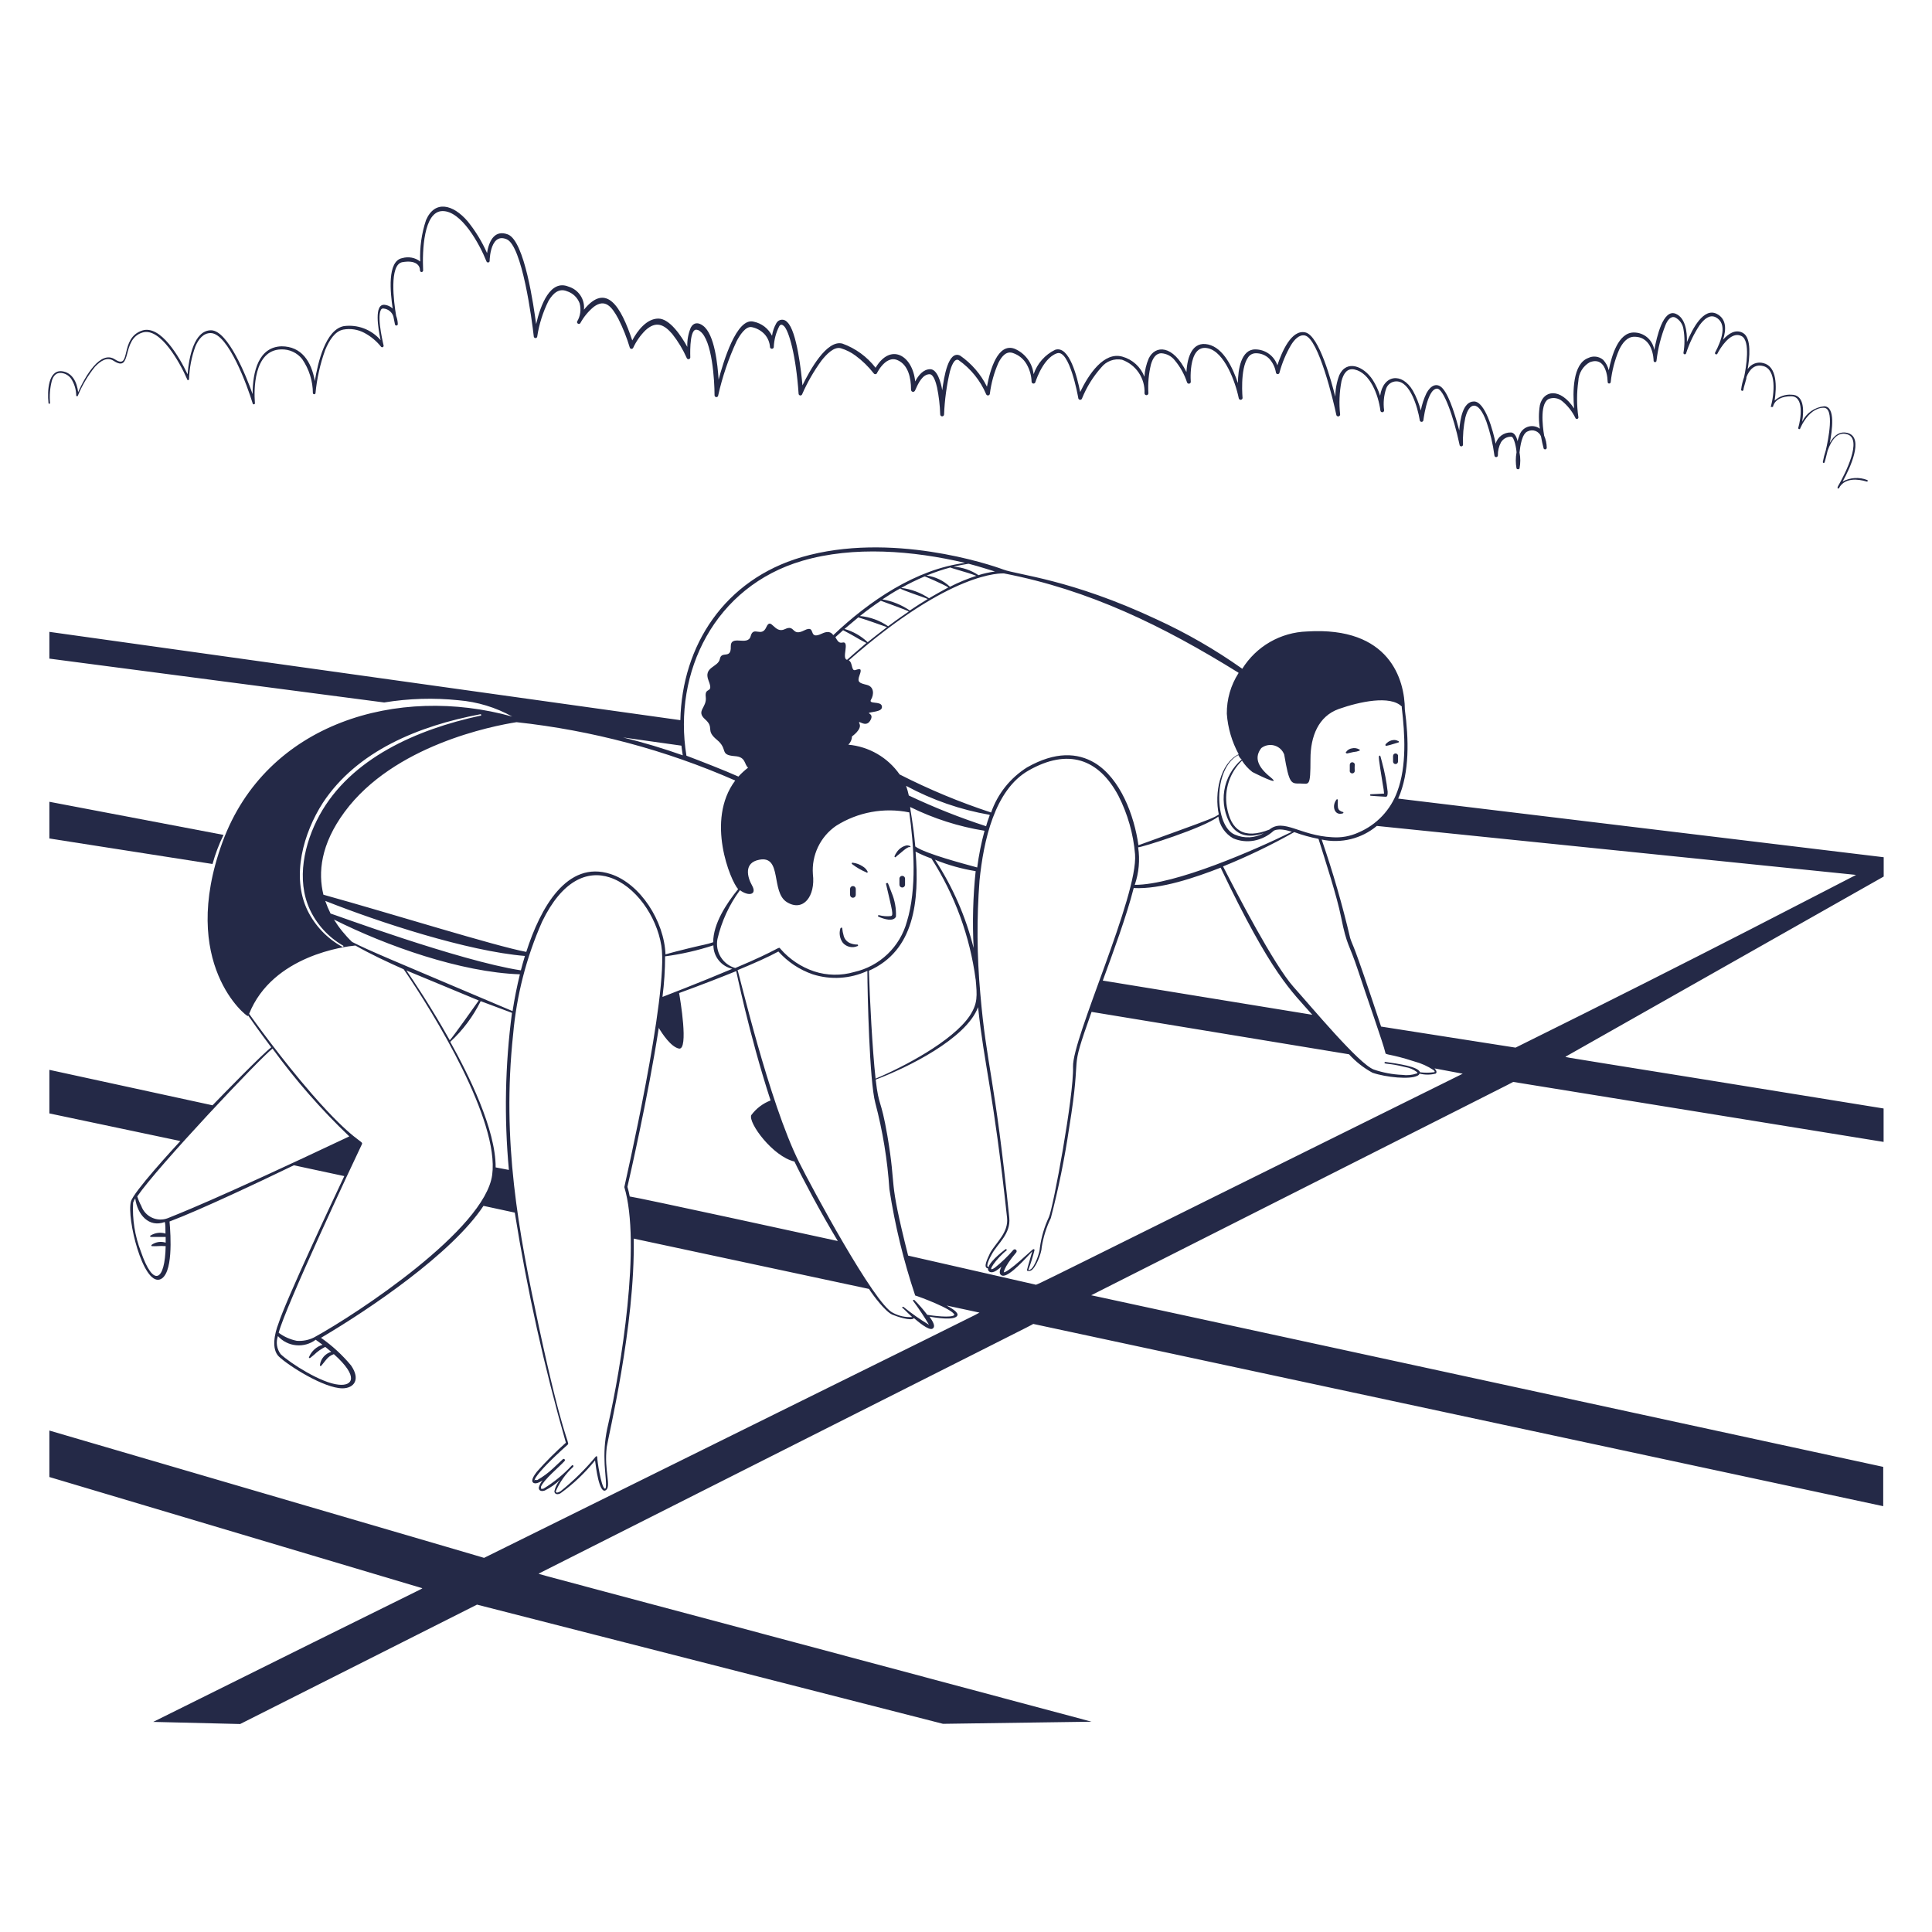 <svg width="480" height="480" viewBox="0 0 480 480" fill="none" xmlns="http://www.w3.org/2000/svg">
<path fill-rule="evenodd" clip-rule="evenodd" d="M220.128 219.6C221.736 226.512 222.024 227.4 221.352 227.592C220.363 227.704 219.362 227.631 218.4 227.376C218.352 227.357 218.299 227.358 218.251 227.378C218.204 227.398 218.167 227.436 218.148 227.484C218.129 227.532 218.129 227.585 218.149 227.632C218.17 227.68 218.208 227.717 218.256 227.736C219.6 228.36 221.976 229.08 222.6 227.736C222.682 225.697 222.313 223.664 221.52 221.784C221.04 220.464 220.584 219.384 220.584 219.384C220.584 219.384 220.032 219.36 220.128 219.6ZM208.8 230.64C208.607 231.25 208.563 231.897 208.672 232.528C208.78 233.158 209.038 233.754 209.424 234.264C209.864 234.758 210.449 235.101 211.095 235.243C211.742 235.385 212.417 235.32 213.024 235.056C213.264 235.056 213.216 234.648 213.024 234.672C212.484 234.679 211.948 234.59 211.44 234.408C210.968 234.261 210.545 233.99 210.216 233.622C209.886 233.254 209.662 232.805 209.568 232.32C209.413 231.787 209.309 231.241 209.256 230.688C209.304 230.4 208.92 230.4 208.8 230.64ZM211.728 214.704C212.812 215.532 213.997 216.217 215.256 216.744C215.424 216.936 215.688 216.744 215.52 216.48C215.242 215.953 214.817 215.52 214.296 215.232C213.576 214.753 212.754 214.449 211.896 214.344C211.848 214.322 211.793 214.319 211.744 214.337C211.694 214.355 211.654 214.392 211.632 214.44C211.609 214.488 211.607 214.542 211.625 214.592C211.643 214.641 211.68 214.682 211.728 214.704ZM222.624 212.832C223.824 211.92 225.288 210.432 225.984 210.432C225.999 210.448 226.018 210.461 226.039 210.469C226.059 210.478 226.081 210.482 226.104 210.482C226.126 210.482 226.148 210.478 226.169 210.469C226.189 210.461 226.208 210.448 226.224 210.432C226.224 210.096 225.576 210 225.192 210.048C224.207 210.283 223.349 210.884 222.792 211.728C222.565 212.039 222.38 212.378 222.24 212.736C222.227 212.787 222.235 212.841 222.262 212.886C222.289 212.931 222.333 212.963 222.384 212.976C222.435 212.989 222.488 212.981 222.534 212.954C222.579 212.927 222.611 212.883 222.624 212.832ZM343.872 197.16C343.811 196.419 343.707 195.681 343.56 194.952C342.456 188.16 342.456 187.896 342.72 187.752C342.984 187.608 342.96 187.968 343.344 189.312C344.005 191.736 344.478 194.207 344.76 196.704C344.76 197.256 344.76 197.952 344.304 197.952C343.848 197.952 340.344 197.688 340.584 197.712C340.533 197.712 340.484 197.692 340.448 197.656C340.412 197.62 340.392 197.571 340.392 197.52C340.392 197.469 340.412 197.42 340.448 197.384C340.484 197.348 340.533 197.328 340.584 197.328C341.544 197.304 342.912 197.208 343.872 197.16ZM332.016 198.696C330.912 200.16 331.488 202.08 332.784 202.176C333.048 202.176 333.768 202.176 333.768 201.912C333.772 201.886 333.77 201.859 333.761 201.834C333.753 201.809 333.739 201.786 333.72 201.767C333.702 201.748 333.679 201.734 333.654 201.726C333.629 201.718 333.602 201.716 333.576 201.72C333.334 201.66 333.106 201.554 332.904 201.408C332.304 201.024 332.352 200.28 332.376 199.32V198.84C332.395 198.792 332.394 198.739 332.374 198.692C332.354 198.644 332.315 198.607 332.268 198.588C332.22 198.569 332.167 198.57 332.119 198.59C332.072 198.61 332.035 198.648 332.016 198.696ZM334.68 187.2L335.616 186.984C335.994 186.885 336.379 186.813 336.768 186.768C337.056 186.768 337.344 186.6 337.632 186.552C337.92 186.504 337.92 186.192 337.632 186.168C337.099 185.868 336.473 185.782 335.88 185.928C335.426 185.996 335.006 186.206 334.68 186.528C334.567 186.649 334.463 186.777 334.368 186.912C334.248 186.96 334.488 187.2 334.68 187.2ZM344.52 185.28C345.041 185.182 345.555 185.046 346.056 184.872L347.352 184.488C347.403 184.488 347.451 184.468 347.487 184.432C347.523 184.396 347.544 184.347 347.544 184.296C347.544 184.245 347.523 184.196 347.487 184.16C347.451 184.124 347.403 184.104 347.352 184.104C346.982 183.89 346.551 183.806 346.128 183.864C345.521 183.933 344.955 184.204 344.52 184.632C344.405 184.727 344.308 184.84 344.232 184.968C344.088 185.112 344.328 185.424 344.52 185.28ZM55.536 207.432L12.264 199.2V208.32L52.8 214.656C53.484 212.168 54.4 209.749 55.536 207.432Z" fill="#242947"/>
<path fill-rule="evenodd" clip-rule="evenodd" d="M349.032 176.304C349.992 183.504 350.28 191.856 347.376 198.408L468 212.976V217.776L388.944 262.536C389.064 262.776 387.528 262.344 467.976 275.4V283.704L375.96 268.8C375.72 268.968 377.376 268.104 271.08 321.816C271.32 321.816 264.504 320.376 467.88 364.44V374.208L256.68 328.92C256.464 329.184 259.584 327.48 133.824 390.96C134.064 391.2 130.992 390.24 271.2 427.752L234.288 428.28L118.512 398.664L59.664 428.328L38.064 427.8C107.4 393.312 104.832 394.824 104.904 394.584L12.264 366.96V355.416C65.472 371.016 120.456 387.072 120.264 387.048C249.192 323.256 243.48 326.232 243.24 326.088L235.2 324.36C236.112 324.864 238.344 326.064 237.816 326.904C237.048 328.152 232.344 327.36 230.928 327.12C231.528 327.984 232.632 329.52 231.696 330.096C230.76 330.672 228 328.272 227.064 327.48C226.464 328.32 222.744 327.072 221.688 326.616C220.008 325.92 216.888 321.816 215.904 320.232L157.44 307.728C157.848 329.328 151.008 357.432 150.744 359.52C150.024 365.448 152.016 369.384 150.456 370.272C148.896 371.16 148.056 364.632 147.84 362.832C145.344 365.946 142.438 368.707 139.2 371.04C138.24 371.496 137.736 371.04 137.736 370.488C137.969 369.43 138.464 368.448 139.176 367.632C138.039 368.716 136.744 369.623 135.336 370.32C134.304 370.68 133.776 370.176 133.872 369.528C134.053 368.89 134.373 368.3 134.808 367.8C134.112 368.232 132.984 368.88 132.408 368.304C131.832 367.728 132.84 366.36 133.392 365.64C135.641 363.094 138.046 360.689 140.592 358.44C135.218 339.656 130.978 320.565 127.896 301.272L120.12 299.592C112.32 311.4 91.824 325.272 79.752 332.376C82.535 334.321 85.045 336.629 87.216 339.24C89.616 342.72 87.984 344.88 85.128 344.928C80.472 344.928 71.616 339.264 69.288 337.032C67.392 335.208 68.208 331.32 69.168 328.872C71.088 322.872 82.872 297.84 85.536 292.2L73.008 289.512C65.496 293.136 49.968 300.528 42.12 303.48C42.432 307.008 43.056 316.728 39.72 317.88C35.496 319.224 31.44 302.688 32.52 298.536C33.144 296.136 43.104 285.336 44.808 283.488L12.264 276.624V265.8L52.8 274.608C55.344 271.968 65.208 261.84 67.392 260.208C61.128 251.856 61.728 252.096 61.584 252.432C61.44 252.768 44.232 239.472 55.272 209.232C66.192 179.472 98.976 170.136 127.272 178.032C123.163 175.747 118.614 174.365 113.928 173.976C107.771 173.337 101.556 173.523 95.448 174.528L12.264 163.632V156.984L169.032 178.92C169.44 160.392 180 144 199.2 138.408C221.28 132 245.976 140.256 249.216 141.48C252.912 142.872 266.016 143.88 287.28 153.84C294.768 157.27 301.919 161.392 308.64 166.152C310.353 163.406 312.717 161.124 315.521 159.508C318.326 157.893 321.485 156.993 324.72 156.888C345.24 155.592 349.008 168.84 349.032 176.304ZM134.4 369.384V369.84C134.608 369.922 134.84 369.922 135.048 369.84C137.625 368.262 139.974 366.34 142.032 364.128C142.248 363.864 142.632 364.128 142.392 364.464C140.542 366.138 139.076 368.193 138.096 370.488C138.096 371.064 138.744 370.8 139.272 370.488C142.467 367.927 145.394 365.048 148.008 361.896C148.028 361.866 148.055 361.842 148.086 361.825C148.117 361.808 148.152 361.799 148.188 361.799C148.224 361.799 148.259 361.808 148.29 361.825C148.322 361.842 148.348 361.866 148.368 361.896C148.368 363 149.352 369.24 150.192 369.816C151.032 370.392 150.192 365.448 150.192 362.832C150.081 359.853 150.38 356.873 151.08 353.976C154.296 339.84 159.336 308.976 155.112 294.936C155.112 294.672 166.224 246.744 164.304 234.936C163.104 227.496 157.8 220.056 151.488 217.992C145.944 216.168 139.68 218.664 134.688 228.984C130.772 237.847 128.34 247.292 127.488 256.944C124.632 283.608 128.784 305.856 133.896 329.664C139.824 357.36 141.552 358.32 141.096 358.872C131.808 367.2 132.816 368.04 132.84 367.8C132.864 367.56 133.392 367.8 133.536 367.68C134.94 366.875 136.245 365.908 137.424 364.8C138.744 363.552 139.824 362.544 139.824 362.544C139.885 362.487 139.965 362.456 140.049 362.458C140.132 362.46 140.211 362.496 140.268 362.556C140.325 362.616 140.356 362.697 140.354 362.78C140.352 362.864 140.317 362.943 140.256 363C138.888 364.512 135.072 367.632 134.4 369.384ZM69.048 331.944C68.781 332.689 68.703 333.489 68.82 334.272C68.938 335.055 69.247 335.797 69.72 336.432C72.12 338.712 79.848 343.632 84.12 344.016C87.6 344.4 89.256 342.072 82.944 336.432C82.182 336.698 81.514 337.182 81.024 337.824C80.712 338.208 79.656 339.528 79.848 339.264C79.829 339.312 79.792 339.35 79.745 339.37C79.697 339.39 79.644 339.391 79.596 339.372C79.548 339.353 79.51 339.316 79.49 339.268C79.47 339.221 79.469 339.168 79.488 339.12C79.588 338.362 79.907 337.65 80.406 337.07C80.905 336.49 81.562 336.069 82.296 335.856L80.808 334.632C79.802 335.126 78.879 335.774 78.072 336.552C77.832 336.768 76.848 337.536 77.112 337.344C76.944 337.536 76.632 337.344 76.8 337.104C77.103 336.391 77.559 335.752 78.135 335.234C78.712 334.716 79.395 334.33 80.136 334.104L78.432 332.856C77.037 333.904 75.3 334.391 73.563 334.222C71.826 334.054 70.216 333.241 69.048 331.944ZM78.024 332.28C88.968 326.28 120.456 305.4 122.28 291.912C124.104 278.424 107.88 251.856 100.296 240.816C96.36 239.064 91.992 237.024 88.296 234.912C85.896 235.128 67.728 237.312 61.896 251.88C62.64 252.936 69.816 262.992 77.64 271.968C87.984 283.824 90.336 283.416 89.928 284.256C87.864 288.552 70.728 325.056 69.24 331.128C70.572 332.113 72.104 332.793 73.728 333.12C75.21 333.233 76.694 332.943 78.024 332.28ZM215.496 241.224C211.233 243.196 206.385 243.496 201.912 242.064C198.635 240.934 195.702 238.984 193.392 236.4C190.992 237.72 187.248 239.376 183.24 241.032C183.504 241.272 191.016 273.792 198.576 288.84C201.48 294.696 217.296 324.096 221.832 326.16C223.3 326.958 224.964 327.324 226.632 327.216C225.288 325.992 224.232 324.816 224.232 325.008C224.04 324.84 224.232 324.552 224.496 324.72C226.49 326.343 228.6 327.819 230.808 329.136C229.608 327.109 228.302 325.146 226.896 323.256C226.728 323.088 226.896 322.824 227.184 322.992C228.33 324.143 229.396 325.369 230.376 326.664C231.432 326.832 236.592 327.552 237.12 326.664C236.688 325.224 228.288 322.104 227.376 321.864C224.491 313.263 222.347 304.431 220.968 295.464C220.49 288.216 219.317 281.031 217.464 274.008C216 268.56 215.52 246.768 215.496 241.224ZM363.408 266.76L356.4 265.44C356.784 265.824 357.12 266.424 356.688 266.736C355.373 267.07 353.995 267.07 352.68 266.736C352.633 266.856 352.562 266.964 352.471 267.055C352.38 267.146 352.272 267.217 352.152 267.264C350.304 268.248 344.376 267.672 340.992 266.52C338.805 265.33 336.833 263.781 335.16 261.936L271.2 251.4C265.224 268.2 269.04 259.248 265.632 280.2C264.519 287.757 262.997 295.248 261.072 302.64C259.971 304.916 259.21 307.342 258.816 309.84C258.816 311.232 257.28 315.24 256.056 315.696C255.552 315.888 255.288 315.696 255.168 315.696C255.048 315.696 255.312 314.88 256.464 310.896C255.168 312.24 250.632 317.472 248.976 316.92C248.208 316.656 248.304 315.84 248.616 315.096C248.928 314.352 248.976 314.712 247.608 315.624C246.24 316.536 245.4 315.984 245.448 315.12C244.104 314.976 245.448 312.528 245.976 311.328C247.392 308.736 250.608 306.288 250.2 302.544C246.744 270.552 244.584 265.176 243 250.224C240.048 258.12 225.288 265.32 217.56 268.224C218.4 275.424 218.784 272.448 220.464 282.144C222.864 296.328 220.464 291.528 225.624 311.952L257.232 319.152C257.496 319.416 255.096 320.352 363.408 266.76ZM33.6 297.744C33.38 298.072 33.203 298.427 33.072 298.8C32.852 302.93 33.506 307.06 34.992 310.92C38.136 320.088 40.992 318.264 41.16 309.6C40.433 309.543 39.703 309.543 38.976 309.6C38.608 309.621 38.24 309.621 37.872 309.6C37.824 309.619 37.771 309.618 37.724 309.598C37.676 309.578 37.639 309.54 37.62 309.492C37.601 309.444 37.602 309.391 37.622 309.344C37.642 309.296 37.68 309.259 37.728 309.24C38.221 308.894 38.788 308.669 39.384 308.581C39.98 308.494 40.588 308.547 41.16 308.736V307.32H37.536C37.296 307.32 37.176 307.032 37.416 306.96C37.961 306.617 38.573 306.396 39.211 306.313C39.849 306.231 40.498 306.287 41.112 306.48C41.112 305.232 41.112 304.08 40.944 303.6C37.008 305.064 34.152 301.824 33.6 297.744ZM256.8 310.368C256.832 310.363 256.864 310.366 256.895 310.376C256.925 310.387 256.952 310.405 256.974 310.429C256.995 310.453 257.01 310.482 257.018 310.513C257.025 310.544 257.025 310.577 257.016 310.608C256.603 312.233 256.106 313.835 255.528 315.408C255.528 315.552 255.528 315.672 255.96 315.408C256.992 315.024 258.36 311.184 258.36 309.96C258.715 307.341 259.467 304.792 260.592 302.4C261.648 300.144 266.832 272.088 266.592 265.032C266.352 257.976 282.792 222.576 282 212.232C281.576 207.171 280.174 202.24 277.872 197.712C272.928 188.424 265.272 185.904 255.6 191.4C247.056 196.2 244.344 209.016 243.36 218.76C242.643 228.101 242.707 237.486 243.552 246.816C245.088 264.936 247.152 267.168 250.752 302.544C251.16 306.552 247.872 308.928 246.432 311.568C246 312.336 244.728 314.712 245.592 314.808C246.144 313.008 250.056 310.2 249.816 310.368C250.008 310.224 250.248 310.536 250.056 310.68C247.656 312.528 244.704 316.656 247.2 314.928C248.862 313.602 250.397 312.123 251.784 310.512C251.871 310.434 251.984 310.39 252.101 310.388C252.218 310.387 252.331 310.429 252.42 310.506C252.508 310.582 252.566 310.689 252.581 310.805C252.597 310.921 252.569 311.039 252.504 311.136C249.12 315.144 249.384 316.344 249.384 316.104C250.56 316.104 256.248 310.632 256.584 310.44C256.92 310.248 256.656 310.296 256.8 310.368ZM163.68 255.312C161.04 272.448 156.264 293.208 155.88 294.864C156.096 295.584 156.288 296.352 156.456 297.264C158.616 297.528 202.416 307.08 208.152 308.328C203.808 301.128 199.2 292.416 197.376 288.576C192.024 287.352 185.856 278.976 186.648 277.056C187.866 275.406 189.532 274.14 191.448 273.408C186.024 256.752 182.856 240.84 182.904 241.272C179.04 242.832 174.576 244.584 168.72 246.72C168.984 248.184 171.12 260.832 168.72 260.52C166.728 260.16 164.496 256.8 163.632 255.312H163.68ZM41.664 302.664C43.92 301.728 52.776 298.416 86.784 282.336C79.78 275.653 73.394 268.352 67.704 260.52C64.776 262.704 39.024 289.968 34.104 297.24C34.364 298.07 34.702 298.873 35.112 299.64C35.339 300.272 35.69 300.852 36.144 301.347C36.598 301.842 37.145 302.242 37.755 302.524C38.365 302.805 39.024 302.962 39.696 302.986C40.367 303.011 41.036 302.901 41.664 302.664ZM126.432 290.664C125.228 277.668 125.485 264.578 127.2 251.64L119.424 248.736C117.546 252.54 114.983 255.965 111.864 258.84C116.448 267.072 123.168 280.56 123.144 290.04L126.432 290.664ZM242.4 243.384C240.99 232.667 237.238 222.391 231.408 213.288C230.058 212.812 228.743 212.242 227.472 211.584C228.456 223.92 227.184 236.184 215.88 241.176C216.072 247.848 216.744 260.928 217.536 267.984C224.472 265.08 236.592 258.72 240.888 252.432C242.976 249.24 242.76 247.416 242.4 243.264V243.384ZM352.8 266.4C353.923 266.545 355.061 266.545 356.184 266.4C356.544 266.4 356.52 266.184 356.184 265.872C354.714 264.892 353.092 264.162 351.384 263.712C345.192 261.696 344.184 262.176 344.184 261.528C343.728 259.416 339.672 248.016 337.416 241.152C335.16 234.288 334.68 235.296 333.192 227.88C332.16 222.648 329.16 213.48 327.576 208.416C325.526 208.019 323.511 207.458 321.552 206.736C315.847 209.957 309.939 212.803 303.864 215.256C307.248 221.856 316.464 239.688 321.384 245.208C325.704 250.008 337.656 264.408 341.328 265.728C343.596 266.504 345.965 266.949 348.36 267.048C349.587 267.223 350.839 267.1 352.008 266.688C352.176 266.688 352.224 266.544 352.008 266.328C351.155 265.689 350.158 265.269 349.104 265.104C344.904 264.048 343.92 264.456 343.968 264C343.979 263.951 344.007 263.908 344.046 263.877C344.085 263.847 344.134 263.831 344.184 263.832C347.4 264.288 352.344 264.984 352.8 266.4ZM342.072 205.2C340.195 206.768 337.985 207.887 335.611 208.473C333.236 209.06 330.759 209.098 328.368 208.584C331.144 216.618 333.507 224.789 335.448 233.064C336.408 235.944 335.592 232.296 343.128 255.048L376.536 260.28C422.832 237.384 456.24 219.84 461.136 217.368L342.072 205.2ZM100.968 241.104C102.456 243.264 107.088 250.128 111.744 258.456C112.848 257.184 117.528 250.584 118.944 248.568C118.632 248.4 101.544 241.368 100.968 241.104ZM326.04 252.12C320.904 246.264 315.96 242.232 303.264 215.568C297.096 217.968 288.384 220.992 281.664 220.632C279.936 227.472 276.48 236.808 273.984 243.624L326.04 252.12ZM82.968 228.456C84.228 230.497 85.745 232.368 87.48 234.024C91.92 236.28 95.832 237.84 127.344 251.208C127.824 248.112 128.424 245.064 129.168 242.064C114.504 241.56 96 235.008 82.968 228.456ZM177.24 234.864C173.333 236.142 169.316 237.058 165.24 237.6C165.236 240.97 165.019 244.337 164.592 247.68C164.592 247.68 173.616 244.224 181.944 240.696C180.615 240.402 179.425 239.664 178.57 238.605C177.715 237.545 177.246 236.226 177.24 234.864ZM225.912 201.84C219.645 200.559 213.125 201.754 207.72 205.176C205.797 206.5 204.254 208.305 203.244 210.41C202.233 212.515 201.791 214.847 201.96 217.176C202.632 222.672 199.56 226.632 195.504 224.136C191.448 221.64 194.4 212.472 188.64 213.6C184.68 214.344 185.712 217.992 186.84 219.984C188.184 222.384 185.904 222.72 183.84 221.16C181.169 224.785 179.266 228.918 178.248 233.304C177.953 234.839 178.243 236.428 179.06 237.76C179.877 239.092 181.163 240.071 182.664 240.504C194.064 235.704 193.392 235.032 193.872 235.704C196.107 238.285 198.99 240.224 202.224 241.32C205.466 242.392 208.957 242.45 212.232 241.488C215.342 240.787 218.202 239.252 220.506 237.05C222.81 234.847 224.471 232.059 225.312 228.984C227.832 220.8 227.04 210.096 225.912 201.84ZM80.808 223.824C81.177 224.901 81.618 225.951 82.128 226.968C82.392 226.968 114.144 238.752 129.408 241.08C129.72 239.88 130.056 238.68 130.416 237.504C116.16 236.328 94.104 229.104 80.808 223.824ZM128.328 179.424C122.328 180.36 97.848 185.16 85.632 201.696C79.632 209.808 79.008 216.816 80.352 222.288C97.152 226.944 122.952 235.032 130.752 236.496C134.232 225.6 140.856 213.6 151.704 217.152C159.12 219.552 165.048 228.936 165.336 237.12C167.904 236.328 174.768 234.72 174.936 234.72C175.7 234.559 176.454 234.351 177.192 234.096C177.192 229.464 180.48 224.496 183.384 220.896C181.536 218.928 175.224 203.808 182.664 193.92C165.399 186.34 147.074 181.451 128.328 179.424ZM242.4 216.432C238.936 215.874 235.546 214.924 232.296 213.6C236.698 220.325 239.943 227.739 241.896 235.536C241.567 229.165 241.735 222.777 242.4 216.432ZM85.152 234.888C81.573 232.811 78.716 229.687 76.968 225.936C73.56 218.544 75.576 209.52 79.368 202.56C87.12 188.4 103.584 181.2 119.304 177.816C119.333 177.827 119.364 177.83 119.395 177.826C119.426 177.823 119.455 177.811 119.481 177.794C119.506 177.776 119.527 177.752 119.541 177.725C119.555 177.697 119.563 177.667 119.563 177.636C119.563 177.605 119.555 177.575 119.541 177.547C119.527 177.52 119.506 177.496 119.481 177.478C119.455 177.461 119.426 177.449 119.395 177.446C119.364 177.442 119.333 177.445 119.304 177.456C104.088 180.336 88.728 186.528 80.208 199.464C75.408 206.904 72.288 217.728 76.416 226.224C78.286 230.022 81.277 233.155 84.984 235.2C85.004 235.225 85.03 235.244 85.059 235.256C85.088 235.268 85.12 235.273 85.151 235.27C85.183 235.267 85.213 235.257 85.239 235.239C85.266 235.222 85.287 235.198 85.302 235.17C85.317 235.142 85.325 235.111 85.325 235.08C85.325 235.048 85.318 235.017 85.303 234.989C85.288 234.961 85.266 234.937 85.24 234.92C85.214 234.902 85.184 234.891 85.152 234.888ZM302.688 202.872C299.184 205.68 283.368 210.624 282.768 210.504C283.246 213.638 282.958 216.841 281.928 219.84C292.056 219.84 311.856 211.128 320.952 206.664C317.136 205.368 316.152 206.664 316.392 206.448C315.045 207.676 313.383 208.507 311.592 208.848C309.83 209.183 308.007 208.983 306.36 208.272C305.379 207.709 304.538 206.93 303.902 205.995C303.266 205.059 302.851 203.992 302.688 202.872ZM244.608 206.4C238.187 205.368 231.958 203.378 226.128 200.496C226.128 201.216 226.896 204.6 227.4 210.312C230.016 212.136 239.4 214.584 242.784 215.52C243.186 212.442 243.795 209.395 244.608 206.4ZM307.704 167.136C288.912 155.472 270.648 146.568 249.432 142.464C248.856 142.464 236.352 141.696 210.888 164.064C211.92 164.664 211.44 166.824 212.544 166.464C213.648 166.104 214.224 165.984 213.552 167.76C212.88 169.536 213.552 169.704 215.376 170.16C217.2 170.616 217.152 172.56 216.408 173.808C215.664 175.056 218.808 174.096 219.096 175.416C219.384 176.736 217.248 176.76 216.168 177.024C215.088 177.288 217.368 177.168 216.168 179.088C214.968 181.008 212.928 178.44 213.552 179.832C214.176 181.224 211.68 182.952 211.68 182.952C211.654 183.732 211.327 184.471 210.768 185.016C213.302 185.246 215.756 186.026 217.957 187.303C220.159 188.58 222.054 190.322 223.512 192.408C230.832 196.142 238.431 199.304 246.24 201.864C247.854 197.221 251.003 193.267 255.168 190.656C262.224 186.648 267.72 187.008 271.968 189.528C278.376 193.416 281.808 202.632 282.84 210L292.44 206.52C300.432 203.616 301.728 203.112 302.808 202.344C301.68 197.112 303.072 189.672 307.752 187.392C306.061 184.29 305.054 180.86 304.8 177.336C304.764 173.757 305.773 170.246 307.704 167.232V167.136ZM307.704 187.56C301.224 190.92 301.704 205.272 306.792 207.36C307.939 207.857 309.185 208.083 310.434 208.021C311.683 207.959 312.9 207.609 313.992 207C309.96 208.392 307.416 207.336 305.88 205.104C304.294 202.503 303.686 199.423 304.166 196.414C304.645 193.406 306.18 190.667 308.496 188.688C308.112 188.424 307.896 188.04 307.68 187.656L307.704 187.56ZM348.288 175.56C345.456 172.656 337.752 174.336 332.64 176.136C327.528 177.936 325.584 183 325.584 188.544C325.584 195.744 325.248 194.664 323.016 194.664C320.784 194.664 320.304 194.904 319.056 187.464C318.854 186.926 318.527 186.443 318.104 186.053C317.681 185.664 317.172 185.38 316.618 185.223C316.065 185.067 315.482 185.043 314.918 185.153C314.353 185.262 313.822 185.503 313.368 185.856C311.688 188.016 312.216 190.32 315.6 193.056C318.984 195.792 311.16 191.808 311.16 191.808C310.141 191.018 309.265 190.061 308.568 188.976C307.067 190.436 305.94 192.237 305.284 194.226C304.628 196.215 304.462 198.333 304.8 200.4C305.808 206.352 309.072 208.584 315.36 206.112C318.912 203.232 322.944 207.6 330.984 208.008C333.243 208.176 335.506 207.762 337.56 206.808C339.774 205.863 341.77 204.472 343.421 202.721C345.073 200.97 346.346 198.897 347.16 196.632C349.512 190.344 349.056 182.4 348.264 175.776L348.288 175.56ZM245.88 202.44C238.615 201.185 231.602 198.753 225.12 195.24C225.394 196.025 225.618 196.827 225.792 197.64C232.023 200.59 238.436 203.139 244.992 205.272C245.16 204.6 245.496 203.616 245.856 202.656L245.88 202.44ZM239.784 139.848C226.848 136.8 212.112 135.6 199.368 139.32C177.6 145.68 167.136 166.944 170.544 187.752C173.856 189 180.144 191.448 183.456 192.936C184.191 192.132 184.994 191.393 185.856 190.728C184.872 189.912 185.328 188.064 182.664 187.872C178.56 187.56 181.056 186.216 178.104 183.792C175.152 181.368 177.6 180.864 175.2 178.728C172.8 176.592 175.68 175.848 175.344 173.16C175.008 170.472 177.408 172.56 176.04 169.104C174.672 165.648 178.44 165.816 178.848 163.704C179.256 161.592 181.656 163.872 181.56 160.68C181.464 157.488 185.808 160.68 186.504 158.04C187.2 155.4 189.192 158.496 190.392 155.808C191.592 153.12 192.36 157.584 195 156.312C197.64 155.04 196.608 158.232 199.8 156.624C202.992 155.016 200.52 159.168 204.144 157.44C205.776 156.648 206.544 157.104 207.024 157.8C216 149.256 227.64 141.384 239.784 139.848ZM154.8 183.216C159.936 184.488 164.832 185.952 169.632 187.656C169.488 186.84 169.392 186.024 169.296 185.256L154.8 183.216ZM209.472 156.576L207.552 158.304C208.008 159.072 208.344 159.864 209.256 159.648C211.272 159.144 208.968 163.656 210.456 163.92C211.128 163.32 212.856 161.784 215.256 159.744C214.656 159.432 214.104 159.168 213.552 158.856C213 158.544 212.16 157.992 209.472 156.576ZM213.24 153.384C212.04 154.368 210.84 155.424 209.808 156.264C211.967 156.875 213.945 158.003 215.568 159.552C216.984 158.424 218.592 157.152 220.368 155.808C218.4 155.112 215.184 153.96 213.24 153.384ZM218.832 149.256C217.128 150.384 215.4 151.656 213.648 153.048C216.165 153.276 218.579 154.152 220.656 155.592C226.32 151.344 226.056 152.064 225.456 151.752C224.856 151.44 219.912 149.664 218.832 149.256ZM223.632 146.208C222.072 147.072 220.536 148.032 219.216 148.92C221.664 149.325 223.992 150.268 226.032 151.68C227.472 150.72 228.984 149.736 230.496 148.824C229.8 148.464 223.752 146.52 223.728 146.208H223.632ZM229.68 143.232C227.702 144.069 225.771 145.014 223.896 146.064C226.372 146.357 228.742 147.238 230.808 148.632C232.416 147.696 234.072 146.76 235.608 145.944C234.552 145.224 229.536 143.064 229.776 143.232H229.68ZM236.064 141C234.072 141.541 232.117 142.206 230.208 142.992C232.39 143.281 234.424 144.256 236.016 145.776C238.126 144.702 240.316 143.795 242.568 143.064C242.136 142.872 240.96 142.488 240.504 142.344C239.64 142.056 236.328 141.144 236.16 141H236.064ZM240.576 140.064C239.328 140.256 238.104 140.496 236.904 140.784C239.117 140.937 241.251 141.665 243.096 142.896C244.436 142.477 245.809 142.172 247.2 141.984C245.832 141.6 243.552 140.808 240.672 140.064H240.576ZM438.024 90.936C435.96 90.432 434.664 91.728 433.896 93.696C433.896 93.936 433.896 94.104 433.536 95.28C433.176 96.456 433.152 96.816 433.152 96.816C433.152 96.892 433.122 96.966 433.068 97.02C433.014 97.074 432.94 97.104 432.864 97.104C432.788 97.104 432.714 97.074 432.66 97.02C432.606 96.966 432.576 96.892 432.576 96.816C432.702 95.743 432.952 94.688 433.32 93.672C433.824 91.272 434.928 84.72 432.72 83.52C430.512 82.32 428.28 85.104 427.008 87.264L426.672 87.888C426.631 87.961 426.562 88.015 426.481 88.037C426.4 88.06 426.313 88.049 426.24 88.008C426.167 87.967 426.113 87.898 426.091 87.817C426.068 87.736 426.079 87.649 426.12 87.576C427.704 84.6 429.264 80.376 426.264 78.816C424.776 78.096 423.432 79.2 422.28 80.76C420.833 82.945 419.694 85.319 418.896 87.816C418.867 87.891 418.812 87.952 418.741 87.99C418.67 88.027 418.589 88.038 418.511 88.021C418.432 88.004 418.363 87.959 418.315 87.895C418.267 87.831 418.243 87.752 418.248 87.672C418.582 85.718 418.582 83.722 418.248 81.768C418.16 81.154 417.927 80.571 417.568 80.066C417.209 79.561 416.735 79.148 416.184 78.864C415.056 78.408 414.216 79.68 413.784 80.76C412.659 83.603 411.909 86.58 411.552 89.616C411.552 89.712 411.514 89.803 411.447 89.871C411.379 89.938 411.288 89.976 411.192 89.976C411.097 89.976 411.005 89.938 410.938 89.871C410.87 89.803 410.832 89.712 410.832 89.616C410.832 89.256 410.688 83.64 406.032 83.664C404.328 83.664 403.128 85.104 402.264 86.904C401.173 89.465 400.469 92.175 400.176 94.944C400.164 95.042 400.115 95.131 400.039 95.193C399.963 95.256 399.866 95.287 399.768 95.28C399.144 95.28 399.648 94.488 399.048 92.4C398.448 90.312 397.152 89.16 394.968 90C394.138 90.47 393.442 91.145 392.947 91.96C392.451 92.775 392.172 93.703 392.136 94.656C391.712 97.617 391.712 100.623 392.136 103.584C392.168 103.683 392.159 103.79 392.112 103.882C392.089 103.928 392.056 103.968 392.017 104.002C391.978 104.035 391.933 104.06 391.884 104.076C391.785 104.108 391.678 104.099 391.586 104.052C391.494 104.005 391.424 103.923 391.392 103.824C390.613 102.21 389.491 100.785 388.104 99.648C387.671 99.294 387.157 99.054 386.608 98.95C386.059 98.845 385.493 98.879 384.96 99.048C382.56 99.888 383.208 105.672 383.64 108.24C384.051 109.188 384.271 110.207 384.288 111.24C384.288 111.348 384.245 111.452 384.169 111.528C384.092 111.605 383.988 111.648 383.88 111.648C383.772 111.648 383.668 111.605 383.592 111.528C383.515 111.452 383.472 111.348 383.472 111.24C383.304 110.616 383.04 109.488 382.848 108.384C382.721 108.083 382.534 107.812 382.299 107.586C382.064 107.36 381.785 107.184 381.479 107.07C381.174 106.955 380.848 106.904 380.522 106.92C380.197 106.935 379.877 107.017 379.584 107.16C378.12 107.664 377.688 110.88 377.52 112.416C377.772 113.732 377.772 115.084 377.52 116.4C377.478 116.459 377.422 116.508 377.357 116.541C377.293 116.575 377.221 116.592 377.148 116.592C377.075 116.592 377.003 116.575 376.939 116.541C376.874 116.508 376.818 116.459 376.776 116.4C376.535 115.075 376.535 113.717 376.776 112.392C376.776 111.672 376.224 108.504 375.48 108.504C374.966 108.483 374.457 108.602 374.005 108.847C373.553 109.092 373.175 109.454 372.912 109.896C372.383 110.893 372.119 112.008 372.144 113.136C372.144 113.251 372.099 113.36 372.018 113.441C371.937 113.522 371.827 113.568 371.712 113.568C371.598 113.568 371.488 113.522 371.407 113.441C371.326 113.36 371.28 113.251 371.28 113.136C370.908 110.3 370.249 107.51 369.312 104.808C367.272 99.216 364.992 100.008 364.056 103.752C363.589 105.96 363.396 108.217 363.48 110.472C363.48 110.587 363.435 110.696 363.354 110.777C363.273 110.858 363.163 110.904 363.048 110.904C362.934 110.904 362.824 110.858 362.743 110.777C362.662 110.696 362.616 110.587 362.616 110.472C361.104 103.272 358.584 96.552 357.048 96.552C354.408 96.552 353.52 105.528 353.64 104.352C353.64 104.473 353.592 104.589 353.507 104.674C353.421 104.76 353.305 104.808 353.184 104.808C353.063 104.808 352.947 104.76 352.862 104.674C352.776 104.589 352.728 104.473 352.728 104.352C352.2 101.136 350.328 94.752 346.944 94.752C346.391 94.747 345.851 94.913 345.395 95.226C344.94 95.54 344.593 95.986 344.4 96.504C343.814 98.24 343.633 100.087 343.872 101.904C343.888 102.025 343.855 102.147 343.781 102.244C343.707 102.341 343.597 102.404 343.476 102.42C343.355 102.436 343.233 102.403 343.136 102.329C343.039 102.255 342.976 102.145 342.96 102.024C342.456 98.136 340.416 92.64 336.528 91.8C334.68 91.392 333.768 92.832 333.288 94.704C332.763 97.432 332.649 100.223 332.952 102.984C332.951 103.098 332.909 103.207 332.835 103.293C332.76 103.379 332.657 103.435 332.545 103.453C332.433 103.47 332.318 103.447 332.221 103.387C332.124 103.328 332.052 103.236 332.016 103.128C331.32 99.72 327.6 84.144 324.216 83.352C322.776 83.04 321.552 84.408 320.736 85.752C319.498 87.865 318.545 90.132 317.904 92.496C317.904 92.617 317.856 92.733 317.771 92.818C317.685 92.904 317.569 92.952 317.448 92.952C317.327 92.952 317.211 92.904 317.126 92.818C317.04 92.733 316.992 92.617 316.992 92.496C316.771 91.234 316.197 90.061 315.336 89.112C314.894 88.669 314.365 88.321 313.783 88.09C313.201 87.858 312.578 87.749 311.952 87.768C311.579 87.772 311.213 87.868 310.886 88.048C310.559 88.228 310.282 88.487 310.08 88.8C307.992 91.68 308.736 99.168 308.712 98.856C308.711 98.97 308.669 99.079 308.595 99.165C308.52 99.251 308.417 99.307 308.305 99.325C308.193 99.342 308.078 99.319 307.981 99.259C307.884 99.2 307.812 99.108 307.776 99C306.936 94.848 304.2 87.408 300.096 86.52C294.792 85.344 295.944 96.12 295.848 94.8C295.861 94.919 295.829 95.038 295.758 95.134C295.688 95.23 295.584 95.297 295.467 95.321C295.35 95.345 295.229 95.324 295.126 95.263C295.024 95.203 294.947 95.106 294.912 94.992C294.256 93.002 293.23 91.153 291.888 89.544C291.489 89.029 290.986 88.604 290.411 88.298C289.836 87.992 289.202 87.811 288.552 87.768C287.16 87.768 286.416 88.992 285.96 90.504C285.386 92.858 285.168 95.285 285.312 97.704C285.312 97.831 285.262 97.953 285.171 98.043C285.081 98.133 284.959 98.184 284.832 98.184C284.705 98.184 284.583 98.133 284.493 98.043C284.403 97.953 284.352 97.831 284.352 97.704C284.436 95.9 283.938 94.116 282.931 92.617C281.924 91.117 280.462 89.981 278.76 89.376C277.812 89.192 276.833 89.272 275.927 89.606C275.022 89.941 274.225 90.517 273.624 91.272C271.589 93.551 269.965 96.166 268.824 99C268.793 99.096 268.731 99.18 268.65 99.239C268.568 99.298 268.469 99.33 268.368 99.33C268.267 99.33 268.168 99.298 268.087 99.239C268.005 99.18 267.944 99.096 267.912 99C267.768 98.112 265.68 86.784 262.632 87.768C258.792 89.016 256.944 95.952 257.232 94.968C257.197 95.076 257.124 95.168 257.027 95.227C256.93 95.287 256.815 95.31 256.703 95.293C256.591 95.275 256.488 95.219 256.414 95.133C256.339 95.047 256.297 94.938 256.296 94.824C256.244 93.306 255.824 91.824 255.072 90.504C254.323 89.193 253.119 88.203 251.688 87.72C250.08 87.144 248.928 88.416 248.064 90.12C246.981 92.57 246.261 95.166 245.928 97.824C245.916 97.928 245.869 98.024 245.797 98.099C245.725 98.174 245.63 98.224 245.526 98.24C245.423 98.257 245.318 98.239 245.226 98.19C245.134 98.141 245.06 98.063 245.016 97.968C243.569 94.535 241.182 91.582 238.128 89.448C237.072 88.944 236.328 91.104 236.016 92.232C235.186 95.753 234.695 99.345 234.552 102.96C234.552 103.087 234.502 103.209 234.411 103.299C234.321 103.389 234.199 103.44 234.072 103.44C233.945 103.44 233.823 103.389 233.733 103.299C233.643 103.209 233.592 103.087 233.592 102.96C233.522 100.693 233.257 98.437 232.8 96.216C232.56 95.208 231.984 92.976 230.952 92.976C229.248 92.976 228.192 95.112 227.52 96.648C227.376 96.96 227.28 97.272 226.968 97.344C226.656 97.416 226.344 97.2 226.344 96.744C226.344 93.912 225.648 90.72 223.128 89.544C219.792 87.888 217.392 93.744 217.872 92.736C217.829 92.805 217.769 92.863 217.698 92.903C217.626 92.942 217.546 92.963 217.464 92.963C217.382 92.963 217.302 92.942 217.231 92.903C217.159 92.863 217.099 92.805 217.056 92.736C215.764 91.084 214.255 89.615 212.568 88.368C211.462 87.541 210.219 86.916 208.896 86.52C207.168 86.04 205.224 88.152 204.096 89.592C202.198 92.194 200.588 94.994 199.296 97.944C199.262 98.046 199.192 98.133 199.099 98.189C199.007 98.244 198.898 98.265 198.791 98.248C198.685 98.231 198.588 98.176 198.517 98.094C198.447 98.012 198.409 97.908 198.408 97.8C197.76 88.368 196.008 82.152 194.76 81C194.352 80.64 193.992 80.496 193.632 81C192.783 82.635 192.308 84.439 192.24 86.28C192.216 86.386 192.156 86.481 192.071 86.549C191.986 86.616 191.881 86.653 191.772 86.653C191.663 86.653 191.558 86.616 191.473 86.549C191.388 86.481 191.328 86.386 191.304 86.28C191.238 85.078 190.764 83.935 189.96 83.04C189.123 82.151 188.035 81.54 186.84 81.288C185.256 80.904 183.744 83.376 183 84.792C181.009 89.09 179.48 93.587 178.44 98.208C178.44 98.329 178.392 98.445 178.307 98.53C178.221 98.616 178.105 98.664 177.984 98.664C177.863 98.664 177.747 98.616 177.662 98.53C177.576 98.445 177.528 98.329 177.528 98.208C177.528 94.512 176.928 84.528 173.952 82.32C173.659 82.049 173.271 81.902 172.872 81.912C171.144 82.152 171.528 89.112 171.504 88.8C171.502 88.902 171.465 89 171.4 89.078C171.336 89.157 171.247 89.212 171.147 89.234C171.048 89.256 170.944 89.244 170.852 89.2C170.76 89.156 170.685 89.083 170.64 88.992C169.691 86.839 168.473 84.815 167.016 82.968C164.952 80.568 162.96 79.68 160.368 82.056C159.102 83.311 158.07 84.782 157.32 86.4C157.285 86.483 157.227 86.553 157.152 86.603C157.077 86.652 156.99 86.678 156.9 86.678C156.81 86.678 156.723 86.652 156.648 86.603C156.573 86.553 156.515 86.483 156.48 86.4C155.741 83.921 154.785 81.512 153.624 79.2C151.968 76.104 150.312 74.16 147.528 76.224C146.157 77.356 145.016 78.741 144.168 80.304C144.102 80.384 144.01 80.439 143.908 80.46C143.806 80.481 143.7 80.466 143.608 80.419C143.515 80.371 143.442 80.293 143.4 80.198C143.358 80.103 143.349 79.996 143.376 79.896C143.785 79.219 144.052 78.465 144.159 77.68C144.266 76.896 144.212 76.099 144 75.336C143.737 74.637 143.32 74.007 142.78 73.492C142.24 72.977 141.59 72.59 140.88 72.36C138.864 71.52 137.4 72.864 136.272 74.76C134.878 77.564 133.931 80.568 133.464 83.664C133.441 83.758 133.388 83.842 133.311 83.902C133.235 83.962 133.141 83.995 133.044 83.995C132.947 83.995 132.853 83.962 132.777 83.902C132.701 83.842 132.647 83.758 132.624 83.664C132.168 79.56 129.72 60.912 125.832 59.424C121.392 57.6 121.632 66.12 121.656 64.8C121.658 64.897 121.625 64.991 121.563 65.065C121.502 65.14 121.416 65.19 121.321 65.208C121.226 65.225 121.128 65.208 121.044 65.16C120.961 65.111 120.897 65.035 120.864 64.944C119.136 60.6 114.624 52.368 109.92 52.44C105.216 52.512 104.904 62.424 105.12 67.08V67.2C105.12 67.302 105.08 67.4 105.008 67.472C104.936 67.543 104.838 67.584 104.736 67.584C104.634 67.584 104.537 67.543 104.465 67.472C104.393 67.4 104.352 67.302 104.352 67.2C104.352 65.904 103.272 64.56 99.96 65.136C96.648 65.712 97.824 75.048 98.424 78.48C98.675 79.132 98.813 79.822 98.832 80.52C98.832 80.615 98.794 80.707 98.727 80.775C98.659 80.842 98.568 80.88 98.472 80.88C98.377 80.88 98.285 80.842 98.218 80.775C98.15 80.707 98.112 80.615 98.112 80.52L97.728 78.6C97.559 78.078 97.242 77.617 96.816 77.272C96.39 76.927 95.873 76.713 95.328 76.656C95.191 76.621 95.046 76.635 94.919 76.697C94.791 76.758 94.69 76.863 94.632 76.992C93.504 79.008 95.52 86.592 95.304 85.872C95.314 85.948 95.299 86.025 95.262 86.093C95.225 86.16 95.168 86.213 95.098 86.245C95.028 86.278 94.95 86.287 94.875 86.271C94.8 86.256 94.732 86.217 94.68 86.16C93.548 84.736 92.134 83.559 90.528 82.704C88.927 81.847 87.082 81.559 85.296 81.888C83.256 82.272 81.84 84.432 80.784 86.976C79.536 90.437 78.73 94.041 78.384 97.704C78.365 97.775 78.322 97.838 78.264 97.882C78.205 97.927 78.134 97.951 78.06 97.951C77.987 97.951 77.915 97.927 77.856 97.882C77.798 97.838 77.756 97.775 77.736 97.704C77.724 94.668 76.795 91.707 75.072 89.208C74.45 88.425 73.652 87.799 72.743 87.382C71.834 86.965 70.84 86.769 69.84 86.808C62.88 86.952 63.12 97.296 63.312 99.792C63.312 100.104 63.432 100.344 63.144 100.44C63.108 100.455 63.069 100.462 63.03 100.46C62.991 100.458 62.953 100.447 62.919 100.429C62.884 100.411 62.854 100.385 62.831 100.354C62.808 100.322 62.792 100.286 62.784 100.248C61.512 96.048 56.712 82.752 52.32 82.752C50.52 82.752 49.344 84.216 48.552 86.04C47.596 88.659 47.062 91.413 46.968 94.2C46.968 94.264 46.943 94.325 46.898 94.37C46.853 94.415 46.792 94.44 46.728 94.44C46.664 94.44 46.603 94.415 46.558 94.37C46.513 94.325 46.488 94.264 46.488 94.2C44.664 90 39.792 81.288 35.424 82.608C30 84.24 33.024 92.76 28.224 89.64C26.616 88.584 25.008 89.64 23.616 91.104C21.853 93.286 20.414 95.711 19.344 98.304C19.344 98.52 18.936 98.448 18.936 98.304C18.926 96.803 18.485 95.337 17.664 94.08C17.385 93.689 17.028 93.361 16.614 93.117C16.201 92.874 15.741 92.719 15.264 92.664C13.944 92.496 13.2 93.432 12.864 94.656C12.409 96.442 12.263 98.293 12.432 100.128C12.432 100.179 12.412 100.228 12.376 100.264C12.34 100.3 12.291 100.32 12.24 100.32C12.189 100.32 12.14 100.3 12.104 100.264C12.068 100.228 12.048 100.179 12.048 100.128C11.712 96.96 12.048 91.872 15.384 92.232C17.928 92.544 19.104 94.872 19.416 97.416C21.192 93.456 24.936 86.904 28.584 89.304C32.736 92.016 29.592 83.952 35.376 82.104C39.936 80.712 44.568 88.704 46.608 93C46.92 88.8 48.216 82.08 52.416 82.056C56.616 82.032 61.272 93.648 62.76 97.92C62.76 92.28 64.272 86.184 69.96 86.04C74.88 86.04 77.376 89.784 78.216 94.68C78.96 90.144 80.856 81.912 85.416 81.024C87.109 80.796 88.833 80.995 90.43 81.602C92.027 82.21 93.447 83.208 94.56 84.504C93.96 81.696 92.832 75.288 95.664 75.744C96.376 75.842 97.039 76.161 97.56 76.656C96.984 72.816 96.12 64.8 99.96 64.128C100.714 63.907 101.509 63.868 102.281 64.014C103.053 64.16 103.779 64.487 104.4 64.968C104.25 61.485 104.738 58.004 105.84 54.696C108.024 49.608 112.584 50.76 116.208 55.008C118.147 57.41 119.761 60.057 121.008 62.88C121.512 59.568 123.048 57.048 126.192 58.248C130.344 59.88 132.6 76.152 133.2 80.52C134.304 75.72 136.728 69.36 141.24 71.208C142.449 71.566 143.495 72.335 144.196 73.382C144.898 74.43 145.21 75.69 145.08 76.944C150.648 70.08 154.272 76.152 157.08 84.576C158.424 82.056 160.704 79.152 163.56 79.152C166.416 79.152 169.296 83.52 170.76 86.184C170.695 84.54 170.99 82.902 171.624 81.384C172.32 80.088 173.472 80.016 174.672 80.928C177.576 83.064 178.296 90.696 178.536 94.32C179.664 90.096 182.976 78.768 187.248 79.92C188.225 80.119 189.143 80.538 189.933 81.145C190.723 81.752 191.365 82.532 191.808 83.424C191.966 82.317 192.332 81.25 192.888 80.28C193.015 80.046 193.198 79.847 193.42 79.7C193.642 79.552 193.897 79.462 194.162 79.436C194.427 79.41 194.695 79.449 194.941 79.55C195.188 79.651 195.406 79.811 195.576 80.016C197.976 82.176 199.08 92.496 199.368 95.736C201.168 92.064 205.392 84.312 209.304 85.368C212.562 86.546 215.418 88.627 217.536 91.368C221.28 85.08 226.728 88.272 227.376 94.776C228.168 93.24 229.392 91.728 231.12 91.728C232.848 91.728 233.784 94.992 234.096 96.96C234.528 93.696 235.584 86.952 238.536 88.344C241.381 90.311 243.678 92.97 245.208 96.072C245.976 91.8 247.92 85.2 252 86.616C253.297 87.149 254.426 88.02 255.27 89.139C256.115 90.258 256.643 91.583 256.8 92.976C257.243 91.659 257.945 90.443 258.864 89.4C259.783 88.358 260.901 87.509 262.152 86.904C265.68 85.752 267.648 93.768 268.368 97.392C270.432 93.072 274.248 87.288 278.856 88.608C280.096 88.953 281.237 89.585 282.187 90.452C283.138 91.319 283.871 92.397 284.328 93.6C284.418 92.046 284.775 90.52 285.384 89.088C286.992 85.656 291.456 85.608 294.768 92.448C294.984 88.512 296.304 84.72 300.168 85.584C304.032 86.448 306.312 91.488 307.56 95.184C307.56 91.752 308.376 86.808 311.832 86.808C313.053 86.798 314.246 87.176 315.238 87.888C316.23 88.599 316.971 89.608 317.352 90.768C318.48 87.384 320.856 81.792 324.312 82.584C327.768 83.376 330.864 95.064 331.752 98.568C331.764 96.74 332.098 94.929 332.736 93.216C334.536 89.28 338.784 90.936 341.04 94.368C341.826 95.602 342.447 96.933 342.888 98.328C343.656 93.096 348.288 92.4 351.024 97.056C351.891 98.612 352.553 100.274 352.992 102C353.271 100.504 353.747 99.051 354.408 97.68C355.416 95.784 357.024 94.896 358.464 96.552C360.288 98.64 361.848 104.28 362.544 106.944C362.76 104.184 363.432 99.744 366.216 99.744C369 99.744 371.016 107.208 371.592 110.232C371.821 109.415 372.316 108.698 372.999 108.194C373.681 107.69 374.512 107.427 375.36 107.448C375.888 107.448 376.392 107.856 376.752 108.696C377.304 110.016 376.752 109.992 377.448 108.312C377.586 107.793 377.848 107.316 378.212 106.921C378.577 106.527 379.032 106.228 379.539 106.051C380.046 105.873 380.588 105.822 381.119 105.903C381.65 105.983 382.153 106.192 382.584 106.512C382.259 104.565 382.259 102.579 382.584 100.632C383.472 96.96 387.576 96.192 391.08 101.472C390.72 97.368 390.72 90.384 394.584 88.944C395.181 88.648 395.851 88.534 396.512 88.615C397.174 88.696 397.796 88.969 398.304 89.4C398.979 90.133 399.458 91.024 399.696 91.992C400.416 88.296 402.096 82.608 405.912 82.608C407.144 82.601 408.337 83.039 409.272 83.841C410.207 84.644 410.821 85.757 411 86.976C411.624 83.64 413.208 76.68 416.328 77.952C418.728 78.96 419.184 82.368 419.112 84.984C420.504 81.624 423.264 76.344 426.528 77.976C428.928 79.2 428.928 81.84 428.088 84.384C429.456 82.848 431.208 81.72 433.008 82.704C435.264 83.952 434.64 89.112 434.208 91.704C434.616 91.071 435.216 90.585 435.92 90.317C436.623 90.049 437.395 90.014 438.12 90.216C441.528 91.056 441.432 96.072 440.904 99.528C441.462 99.009 442.12 98.611 442.839 98.359C443.558 98.107 444.321 98.007 445.08 98.064C448.152 98.064 448.248 101.712 447.744 104.76C448.251 103.712 449.017 102.81 449.971 102.142C450.925 101.474 452.034 101.062 453.192 100.944C456.12 100.944 455.16 107.136 454.608 110.04C455.664 108.12 457.2 106.968 459.264 107.64C463.032 108.96 459.696 116.232 457.8 119.64C458.726 119.133 459.752 118.836 460.805 118.77C461.859 118.703 462.914 118.869 463.896 119.256C463.947 119.272 463.99 119.307 464.014 119.355C464.039 119.402 464.044 119.457 464.028 119.508C464.012 119.559 463.977 119.601 463.929 119.626C463.882 119.651 463.827 119.656 463.776 119.64C461.376 118.92 458.568 118.824 457.152 120.84C456.984 121.104 456.864 121.488 456.624 121.344C456.384 121.2 456.624 121.032 456.624 120.84C458.568 117.504 462.696 109.176 459.024 107.928C456.48 107.064 454.944 109.464 454.056 112.008C453.312 115.008 453.336 115.08 453.048 115.008C452.995 114.996 452.948 114.965 452.917 114.921C452.886 114.876 452.873 114.822 452.88 114.768C453.049 113.807 453.29 112.861 453.6 111.936C454.224 109.272 455.856 101.304 453.096 101.304C448.896 101.304 446.784 107.64 447.24 106.512C447.207 106.559 447.16 106.594 447.105 106.612C447.05 106.63 446.991 106.629 446.936 106.61C446.882 106.591 446.835 106.555 446.803 106.507C446.772 106.459 446.756 106.402 446.76 106.344C447.456 103.944 448.272 98.424 444.984 98.448C442.944 98.448 440.928 99.144 440.472 101.112H439.944C440.832 97.872 441.432 91.752 438.024 90.936Z" fill="#242947"/>
<path fill-rule="evenodd" clip-rule="evenodd" d="M212.615 222.312V220.896C212.622 220.803 212.609 220.71 212.58 220.621C212.55 220.533 212.503 220.452 212.442 220.381C212.381 220.311 212.306 220.254 212.223 220.212C212.139 220.171 212.048 220.146 211.955 220.14C211.862 220.134 211.769 220.146 211.681 220.176C211.592 220.205 211.511 220.252 211.441 220.313C211.37 220.375 211.313 220.449 211.271 220.533C211.23 220.616 211.206 220.707 211.199 220.8V222.36C211.206 222.548 211.286 222.725 211.424 222.854C211.492 222.917 211.571 222.967 211.658 222.999C211.746 223.032 211.838 223.047 211.931 223.044C212.024 223.041 212.116 223.019 212.2 222.981C212.285 222.942 212.361 222.888 212.425 222.82C212.488 222.752 212.538 222.672 212.571 222.585C212.603 222.498 212.618 222.405 212.615 222.312ZM224.855 219.84V218.4C224.868 218.309 224.862 218.216 224.839 218.126C224.816 218.037 224.775 217.953 224.719 217.88C224.664 217.806 224.594 217.744 224.514 217.698C224.435 217.651 224.347 217.621 224.255 217.608C224.164 217.595 224.071 217.601 223.982 217.624C223.892 217.648 223.808 217.688 223.735 217.744C223.661 217.8 223.6 217.869 223.553 217.949C223.506 218.029 223.476 218.117 223.463 218.208V219.768C223.458 219.859 223.472 219.951 223.502 220.037C223.533 220.123 223.58 220.203 223.642 220.271C223.703 220.339 223.777 220.394 223.86 220.433C223.942 220.473 224.032 220.495 224.123 220.5C224.215 220.505 224.306 220.491 224.392 220.461C224.479 220.43 224.558 220.383 224.626 220.322C224.694 220.26 224.749 220.186 224.788 220.104C224.828 220.021 224.85 219.931 224.855 219.84ZM336.575 191.424C336.551 191.008 336.551 190.592 336.575 190.176C336.6 190.09 336.606 190 336.592 189.911C336.579 189.823 336.547 189.739 336.498 189.664C336.449 189.589 336.385 189.525 336.309 189.477C336.234 189.43 336.149 189.399 336.06 189.386C335.971 189.374 335.881 189.381 335.796 189.407C335.71 189.433 335.631 189.477 335.564 189.535C335.497 189.594 335.443 189.667 335.406 189.749C335.369 189.83 335.351 189.919 335.351 190.008V191.376C335.33 191.466 335.329 191.559 335.348 191.649C335.367 191.739 335.406 191.824 335.462 191.897C335.517 191.97 335.589 192.03 335.67 192.073C335.752 192.115 335.842 192.139 335.934 192.143C336.026 192.146 336.118 192.13 336.202 192.094C336.287 192.058 336.363 192.003 336.424 191.935C336.485 191.866 336.531 191.785 336.557 191.696C336.583 191.608 336.589 191.515 336.575 191.424ZM347.327 189.24V187.992C347.352 187.906 347.358 187.816 347.344 187.727C347.331 187.639 347.299 187.555 347.25 187.48C347.201 187.405 347.137 187.341 347.061 187.293C346.986 187.246 346.901 187.215 346.812 187.202C346.723 187.19 346.633 187.197 346.548 187.223C346.462 187.249 346.383 187.293 346.316 187.351C346.249 187.41 346.195 187.483 346.158 187.565C346.121 187.646 346.103 187.735 346.103 187.824V189.192C346.097 189.354 346.155 189.513 346.265 189.632C346.376 189.751 346.529 189.822 346.691 189.828C346.854 189.834 347.012 189.776 347.131 189.666C347.25 189.555 347.321 189.402 347.327 189.24Z" fill="#242947"/>
</svg>
